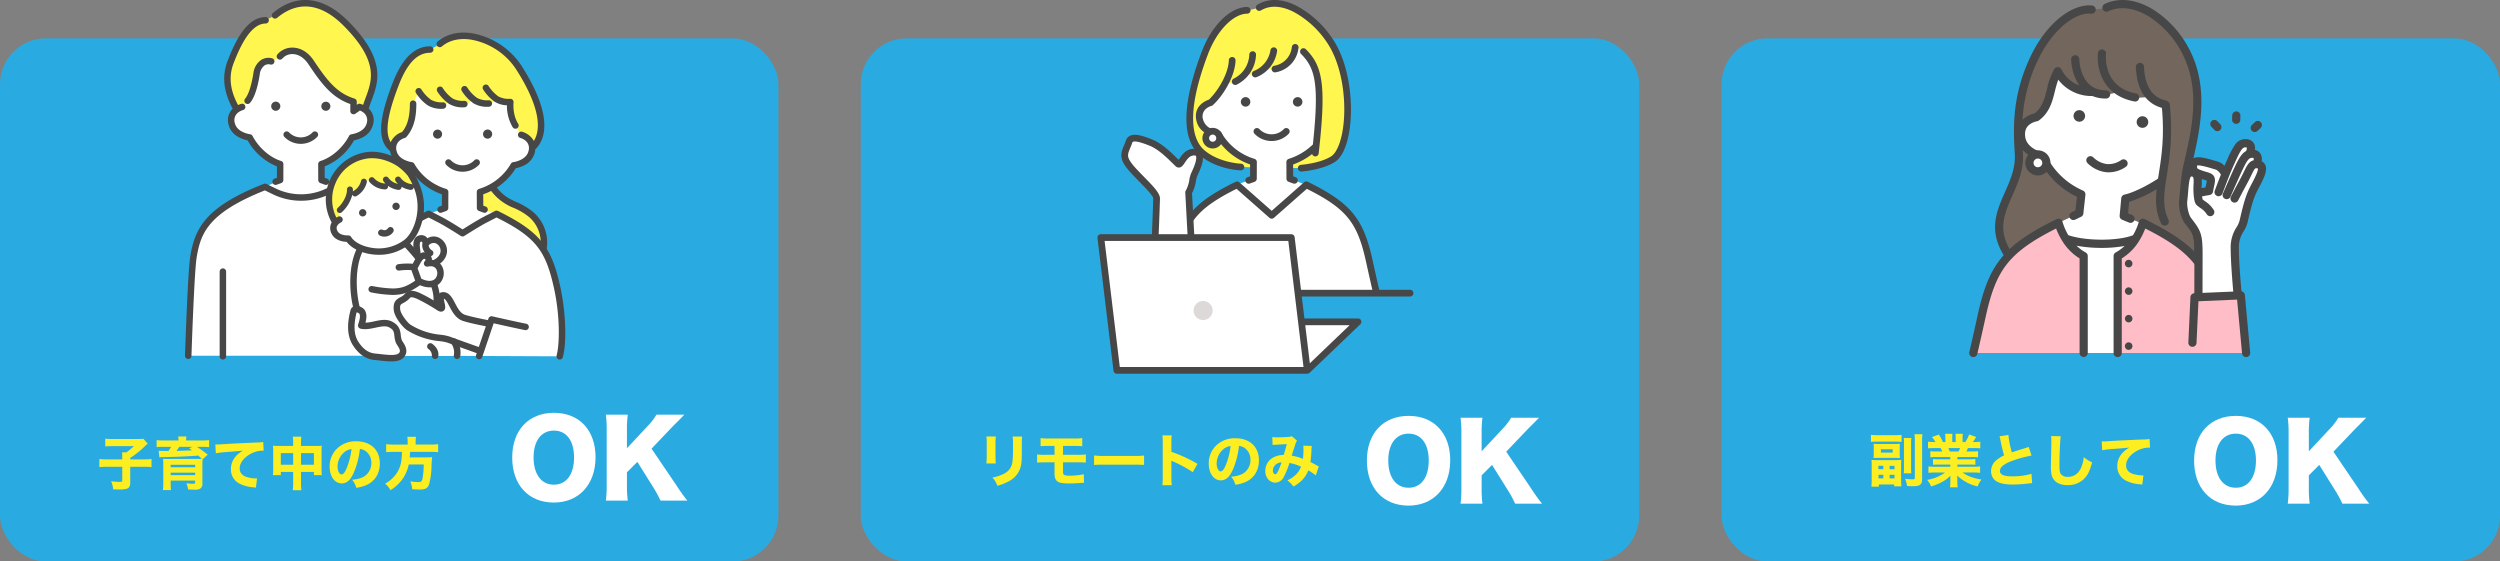 <svg id="レイヤー_1" data-name="レイヤー 1" xmlns="http://www.w3.org/2000/svg" width="1089.425" height="244.681" viewBox="0 0 1089.425 244.681"><rect x="0" y="0" width="1089.425" height="244.681" fill="#808080" stroke="none"/><defs><style>.cls-1{fill:#29abe2;}.cls-2{fill:#fcee21;}.cls-3{fill:#fff;}.cls-4{fill:#fff64f;}.cls-5{fill:#474747;}.cls-6{fill:#ded9d9;}.cls-7{fill:#73665d;}.cls-8{fill:#ffbdc7;}</style></defs><rect class="cls-1" y="16.72" width="339.213" height="227.961" rx="20"/><path class="cls-2" d="M468.894,618.254a14.91,14.91,0,0,0-.1-2.025h1.95a36.286,36.286,0,0,0,3.249-2.7h-9.247a28.589,28.589,0,0,0-3.249.151v-3.4a23.6,23.6,0,0,0,3.2.151h11.072a11.139,11.139,0,0,0,2.3-.125l1.9,2.124c-.575.525-.575.525-2.449,2.325a38.615,38.615,0,0,1-5.149,3.9v.651h5.7a30.769,30.769,0,0,0,3.575-.151v3.525a33.308,33.308,0,0,0-3.575-.151h-5.7v6.924c0,2.374-.95,2.974-4.749,2.974-.475,0-.6,0-2.675-.074a11.134,11.134,0,0,0-.9-3.525,21.313,21.313,0,0,0,3.649.275c1.025,0,1.2-.075,1.2-.6v-5.974h-6.4a34.269,34.269,0,0,0-3.574.151v-3.525a32.888,32.888,0,0,0,3.649.151h6.324Z" transform="translate(-415.621 -419.124)"/><path class="cls-2" d="M493.394,610.88a7.935,7.935,0,0,0-.125-1.549h3.6a7.574,7.574,0,0,0-.15,1.549v.176h7.048a18.824,18.824,0,0,0,2.974-.151v3.074a22.369,22.369,0,0,0-2.724-.125h-2.549a53.988,53.988,0,0,1,4.674,3.4l-2.225,2a21.8,21.8,0,0,0-.1,2.5V629.7a2.544,2.544,0,0,1-.9,2.324,4.309,4.309,0,0,1-2.575.475c-.675,0-1.2-.025-2.724-.075a11.843,11.843,0,0,0-.775-2.7,23.1,23.1,0,0,0,2.9.2c.75,0,.925-.125.925-.651v-.724H490v1.224c0,1.175.049,2.076.125,2.9h-3.5a28.055,28.055,0,0,0,.151-3.3v-7.724a22.285,22.285,0,0,0-.1-2.6c.575.05,1.325.074,2.8.074h11.747c1.9-.024,1.9-.024,2.324-.05a18.886,18.886,0,0,0-1.549-1.425c-4.05.326-8.673.55-14.147.651-.125,0-.475,0-.975.024-.325,0-.325,0-.849.026-.3,0-.65.025-.95.049l-.325-2.848c1.049.074,1.049.074,4.274.074a16.663,16.663,0,0,0,1.174-1.775h-3.548a22.251,22.251,0,0,0-2.775.125v-3.074a19.356,19.356,0,0,0,3.024.151h6.5Zm7.273,10.8H490v1.05h10.672ZM490,626.177h10.672V625.1H490Zm3.749-12.323c-.326.526-.775,1.15-1.225,1.75,2.2-.049,5.023-.15,6.723-.25-.45-.35-.625-.475-1.2-.9l1.475-.6Z" transform="translate(-415.621 -419.124)"/><path class="cls-2" d="M509.471,612.78c.575.025.875.025.975.025.474,0,.624,0,4.174-.225,1.724-.125,6.023-.325,12.9-.625a14.729,14.729,0,0,0,2.8-.225l.2,3.825a2.7,2.7,0,0,0-.6-.051,11.518,11.518,0,0,0-5.324,1.525c-2.824,1.624-4.524,3.924-4.524,6.223,0,1.85,1.15,3.2,3.249,3.8a16.363,16.363,0,0,0,3.7.574c.15,0,.324,0,.625-.024l-.525,4.048a5.816,5.816,0,0,0-.875-.15,16.036,16.036,0,0,1-6.049-1.524,6.822,6.822,0,0,1-3.949-6.4c0-3.348,1.8-6.1,5.274-8.1-2.475.275-2.6.275-8.173.7-1.375.125-2.724.3-3.674.475Z" transform="translate(-415.621 -419.124)"/><path class="cls-2" d="M543.369,612.18a16.511,16.511,0,0,0-.15-2.775h3.724a18.01,18.01,0,0,0-.15,2.65v1.4h6.6a20.3,20.3,0,0,0,2.45-.1,19.112,19.112,0,0,0-.1,2.3v7.923a17.467,17.467,0,0,0,.125,2.6h-3.449v-1.4h-5.624v4.748a20.845,20.845,0,0,0,.175,3.225h-3.774a22.852,22.852,0,0,0,.175-3.225v-4.748H538v1.4h-3.449a19.2,19.2,0,0,0,.125-2.6v-7.948a20.289,20.289,0,0,0-.1-2.275,21.834,21.834,0,0,0,2.4.1h6.4Zm-5.374,4.4v5.073h5.374v-5.073Zm14.422,5.073v-5.073h-5.624v5.073Z" transform="translate(-415.621 -419.124)"/><path class="cls-2" d="M569.769,625.127c-1.4,3.174-3.05,4.648-5.2,4.648-3.1,0-5.3-3.023-5.3-7.323a10.788,10.788,0,0,1,2.8-7.423,11.6,11.6,0,0,1,8.8-3.6c6.274,0,10.273,3.749,10.273,9.6,0,4.549-2.275,8.073-6.274,9.648a17.91,17.91,0,0,1-3.974,1.024,10.255,10.255,0,0,0-1.85-3.549,12.511,12.511,0,0,0,4.949-1.2,6.864,6.864,0,0,0,3.449-6.148,6.073,6.073,0,0,0-2.674-5.224,4.863,4.863,0,0,0-2.324-.8A35.29,35.29,0,0,1,569.769,625.127Zm-3.975-9.048a8.2,8.2,0,0,0-3.074,6.4c0,1.875.8,3.4,1.775,3.4.724,0,1.5-.975,2.3-3a32.116,32.116,0,0,0,2-8.048A5.618,5.618,0,0,0,565.794,616.079Z" transform="translate(-415.621 -419.124)"/><path class="cls-2" d="M593.269,611.505a9.537,9.537,0,0,0-.175-2.025h3.8a10.987,10.987,0,0,0-.15,2.025v1.349h6.5a23.34,23.34,0,0,0,3.3-.174v3.5a24.951,24.951,0,0,0-3.175-.15h-9.023c-.074,1.125-.125,1.675-.175,2.4h7.174a21.211,21.211,0,0,0,2.6-.1c-.025.176-.025.176-.05.5-.1.776-.175,1.8-.225,2.975a34.213,34.213,0,0,1-.95,7.972c-.6,2.05-1.6,2.675-4.2,2.675-.7,0-1.3-.025-3.275-.15a10.1,10.1,0,0,0-.849-3.424,22.631,22.631,0,0,0,3.673.325c1.175,0,1.475-.325,1.75-1.95a36.559,36.559,0,0,0,.45-5.724h-6.523a17.618,17.618,0,0,1-2.15,5.474,18.092,18.092,0,0,1-5.8,5.724,9.589,9.589,0,0,0-2.374-2.825,14.322,14.322,0,0,0,4.674-4.023,13.06,13.06,0,0,0,2.524-6.849,28.674,28.674,0,0,0,.175-3H587.17a31.389,31.389,0,0,0-3.274.15v-3.5a24.62,24.62,0,0,0,3.274.174h6.1Z" transform="translate(-415.621 -419.124)"/><path class="cls-3" d="M675.138,618.367c0,11.879-7.245,19.754-18.18,19.754-11.024,0-18.134-7.694-18.134-19.619,0-11.88,7.11-19.484,18.179-19.484S675.138,606.577,675.138,618.367Zm-9.36.09c0-7.29-3.33-11.7-8.775-11.7-5.489,0-8.864,4.454-8.864,11.7,0,7.335,3.375,11.88,8.864,11.88C662.448,630.337,665.778,625.837,665.778,618.457Z" transform="translate(-415.621 -419.124)"/><path class="cls-3" d="M710.372,630.606a73.692,73.692,0,0,0,4.77,6.661h-11.7a53.823,53.823,0,0,0-3.1-5.715l-6.975-11.16-4.545,4.545v5.669a50.848,50.848,0,0,0,.36,6.661h-9.539a50.838,50.838,0,0,0,.36-6.661V606.487a49.064,49.064,0,0,0-.36-6.659h9.539a49.936,49.936,0,0,0-.36,6.659v7.965l8.955-9.585a27.446,27.446,0,0,0,3.915-5.039h12.149c-.81.81-1.125,1.17-1.755,1.8l-3.15,3.149-9.4,9.855Z" transform="translate(-415.621 -419.124)"/><rect class="cls-1" x="375.106" y="16.72" width="339.213" height="227.961" rx="20"/><path class="cls-2" d="M849.581,609.325a27.237,27.237,0,0,0-.15,3.4v4.9c0,1.55.049,2.774.125,3.449h-4.1a30.55,30.55,0,0,0,.149-3.5v-4.848a26.471,26.471,0,0,0-.125-3.4Zm11.447.026a25.489,25.489,0,0,0-.125,3.324v2.649c0,4.149-.1,5.673-.5,7.2a9.935,9.935,0,0,1-5.149,6.3,20.522,20.522,0,0,1-5.024,1.975,9.372,9.372,0,0,0-2.149-3.574,16.848,16.848,0,0,0,4.874-1.6,6.469,6.469,0,0,0,3.824-5,39.789,39.789,0,0,0,.275-5.524v-2.374a22.382,22.382,0,0,0-.15-3.374Z" transform="translate(-415.621 -419.124)"/><path class="cls-2" d="M870.981,620.6a31.61,31.61,0,0,0-3.424.125v-3.575a20.889,20.889,0,0,0,3.474.175h4.124v-3.874h-2.624a29.867,29.867,0,0,0-3.449.125v-3.549a19.438,19.438,0,0,0,3.5.175h10.947a23.04,23.04,0,0,0,3.7-.175v3.549a32.6,32.6,0,0,0-3.624-.125h-4.75v3.874h6.3a25.87,25.87,0,0,0,3.649-.175v3.575a32.944,32.944,0,0,0-3.6-.125h-6.349v3.548c0,1.276.05,1.576.375,1.85a4.054,4.054,0,0,0,2.3.4,26.58,26.58,0,0,0,6.373-.625l.1,3.75h-.375a9.893,9.893,0,0,0-1.024.049c-1.9.151-3.674.225-5.124.225-5.124,0-6.324-.874-6.324-4.573V620.6Z" transform="translate(-415.621 -419.124)"/><path class="cls-2" d="M892.382,617.6a31.412,31.412,0,0,0,4.574.2H909.6a32.813,32.813,0,0,0,4.574-.175v4.1c-1-.076-2.649-.125-4.6-.125H896.956c-2.174,0-3.6.049-4.574.149Z" transform="translate(-415.621 -419.124)"/><path class="cls-2" d="M922.156,630.545a25.811,25.811,0,0,0,.15-3.524v-14.8a21.826,21.826,0,0,0-.15-3.35h4.074a22.024,22.024,0,0,0-.15,3.35v3.8a60.38,60.38,0,0,1,11.373,5.249l-2.05,3.6a54.962,54.962,0,0,0-8.373-4.549,8.585,8.585,0,0,1-.95-.449v7.2a30.9,30.9,0,0,0,.15,3.474Z" transform="translate(-415.621 -419.124)"/><path class="cls-2" d="M952.855,623.8c-1.4,3.174-3.049,4.648-5.2,4.648-3.1,0-5.3-3.023-5.3-7.323a10.782,10.782,0,0,1,2.8-7.423,11.594,11.594,0,0,1,8.8-3.6c6.273,0,10.273,3.749,10.273,9.6,0,4.549-2.275,8.073-6.274,9.648a17.906,17.906,0,0,1-3.975,1.024,10.253,10.253,0,0,0-1.849-3.549,12.533,12.533,0,0,0,4.949-1.2,6.866,6.866,0,0,0,3.449-6.148,6.075,6.075,0,0,0-2.674-5.224,4.863,4.863,0,0,0-2.325-.8A35.3,35.3,0,0,1,952.855,623.8Zm-3.974-9.048a8.193,8.193,0,0,0-3.074,6.4c0,1.875.8,3.4,1.774,3.4.725,0,1.5-.975,2.3-3a32.159,32.159,0,0,0,2-8.048A5.612,5.612,0,0,0,948.881,614.749Z" transform="translate(-415.621 -419.124)"/><path class="cls-2" d="M970.057,609.575a14.427,14.427,0,0,0,2.549.125c1.575,0,3.849-.1,4.9-.224a2.253,2.253,0,0,0,1-.3l2.324,1.973a4.522,4.522,0,0,0-.574,1.1c-.2.574-1.325,4-1.75,5.448a21.357,21.357,0,0,1,4.9,1.375,30.255,30.255,0,0,0,.226-4.374,7.625,7.625,0,0,0-.1-1.375l3.725.151a8.691,8.691,0,0,0-.15,1.749,40.253,40.253,0,0,1-.45,5.223c.575.3,1.9.976,2.624,1.4a7.176,7.176,0,0,0,1.025.5L989,626.3a20.954,20.954,0,0,0-3.273-2.2,11.885,11.885,0,0,1-2.8,4.324,15.441,15.441,0,0,1-3.674,2.724,13.127,13.127,0,0,0-2.65-2.724,12.163,12.163,0,0,0,3.749-2.5,9.06,9.06,0,0,0,2.2-3.449,19.652,19.652,0,0,0-5.049-1.6,32.293,32.293,0,0,1-2.5,6.174,4.249,4.249,0,0,1-3.624,2.4,4.305,4.305,0,0,1-3-1.324,5.325,5.325,0,0,1-1.374-3.8,6.577,6.577,0,0,1,3.174-5.673,9.455,9.455,0,0,1,4.824-1.275c.5-1.524.974-3.174,1.374-4.748-.65.074-2.174.149-4.5.274-.4.026-.976.05-1.7.125ZM971.132,622a3.221,3.221,0,0,0-.825,2.149c0,.925.45,1.625,1.049,1.625.4,0,.776-.424,1.275-1.5a33.128,33.128,0,0,0,1.45-3.673A4.052,4.052,0,0,0,971.132,622Z" transform="translate(-415.621 -419.124)"/><path class="cls-3" d="M1047.584,619.7c0,11.879-7.245,19.754-18.18,19.754-11.024,0-18.133-7.694-18.133-19.619,0-11.88,7.109-19.484,18.178-19.484S1047.584,607.907,1047.584,619.7Zm-9.36.09c0-7.29-3.329-11.7-8.775-11.7-5.489,0-8.864,4.454-8.864,11.7,0,7.335,3.375,11.88,8.864,11.88C1034.9,631.667,1038.224,627.167,1038.224,619.787Z" transform="translate(-415.621 -419.124)"/><path class="cls-3" d="M1082.818,631.937a74.2,74.2,0,0,0,4.77,6.66h-11.7a53.849,53.849,0,0,0-3.1-5.715l-6.975-11.16-4.544,4.545v5.67a50.842,50.842,0,0,0,.359,6.66h-9.539a51.016,51.016,0,0,0,.359-6.66v-24.12a49.24,49.24,0,0,0-.359-6.659h9.539a49.947,49.947,0,0,0-.359,6.659v7.965l8.954-9.585a27.412,27.412,0,0,0,3.915-5.039h12.149c-.809.81-1.125,1.17-1.755,1.8l-3.15,3.149-9.4,9.855Z" transform="translate(-415.621 -419.124)"/><rect class="cls-1" x="750.213" y="16.72" width="339.213" height="227.961" rx="20"/><path class="cls-2" d="M1230.92,608.626a27.179,27.179,0,0,0,2.974.149h7.422a26.075,26.075,0,0,0,2.95-.149v3.049a25.282,25.282,0,0,0-2.6-.1h-8.147a24.982,24.982,0,0,0-2.6.1Zm10.572,11c1.15,0,1.949-.025,2.674-.075-.074.724-.1,1.649-.1,2.824v5.7c0,1.2.05,2.1.125,2.975h-3.149v-.824h-6.648v.974h-3.275c.075-.85.125-1.825.125-2.974v-6.074a23.481,23.481,0,0,0-.1-2.6c.775.05,1.548.075,2.6.075Zm-9.347-5.324a11.726,11.726,0,0,0-.1-1.775c.8.05,1.2.076,2.35.076h6.9c1.075,0,1.6-.026,2.274-.076a11.761,11.761,0,0,0-.1,1.775v2.675a11.179,11.179,0,0,0,.1,1.749c-.7-.05-1.25-.075-2.25-.075h-6.947c-.95,0-1.551.025-2.325.075a12.094,12.094,0,0,0,.1-1.725Zm2.023,9.3h2.15v-1.5h-2.15Zm.051,4h2.1v-1.575h-2.1Zm1.05-11.247h5.124V614.9h-5.124Zm3.8,7.248h2.124v-1.475h-2.124Zm0,4h2.124v-1.575h-2.124Zm9.473-17.6a15.858,15.858,0,0,0-.125,2.5v10.322a18.9,18.9,0,0,0,.1,2.549h-3.3a21.866,21.866,0,0,0,.1-2.574V612.574a22.418,22.418,0,0,0-.1-2.574Zm4.823-1.675a16.745,16.745,0,0,0-.149,2.975v16.421c0,1.45-.2,2.1-.874,2.624-.576.475-1.5.65-3.175.65-.6,0-1.4-.025-2.524-.1a12.221,12.221,0,0,0-.85-3.125c1.174.125,2.475.225,3.273.225s.975-.15.975-.75V611.375a23.054,23.054,0,0,0-.149-3.05Z" transform="translate(-415.621 -419.124)"/><path class="cls-2" d="M1259.269,618.3a23.593,23.593,0,0,0-2.474.1v-2.649a21.564,21.564,0,0,0,2.474.1h2.749a12.8,12.8,0,0,0-.75-1.475h-2.474c-1.2,0-2.225.05-3,.125v-2.9a21.689,21.689,0,0,0,2.849.15h.375a10.325,10.325,0,0,0-1.525-2.175l3-1.074a16.581,16.581,0,0,1,1.775,3.249h1.1v-1.7a13.007,13.007,0,0,0-.125-1.9h3.2a16.287,16.287,0,0,0-.074,1.75v1.85h1.475V609.9a11.307,11.307,0,0,0-.1-1.75h3.224a12.4,12.4,0,0,0-.125,1.9v1.7h1.175a13.834,13.834,0,0,0,1.7-3.3l3.024,1.075a20.359,20.359,0,0,1-1.4,2.225h.349a21.344,21.344,0,0,0,2.875-.15v2.9c-.775-.075-1.825-.125-3.049-.125h-2.3c-.449.95-.475,1-.725,1.475h2.6a22.082,22.082,0,0,0,2.5-.1V618.4a24.151,24.151,0,0,0-2.5-.1h-6.5v.974h5.323a17.458,17.458,0,0,0,2.5-.125v2.525a23.471,23.471,0,0,0-2.5-.1h-5.323v.95h6.8a23.318,23.318,0,0,0,3.1-.15v2.8a28.455,28.455,0,0,0-3.074-.151h-4.523c1.924,1.5,4.523,2.475,8.173,3.075a11.759,11.759,0,0,0-1.65,3,18.977,18.977,0,0,1-8.9-4.724c.05.85.05.975.05,1.6V629a16.759,16.759,0,0,0,.151,2.5h-3.35a18.373,18.373,0,0,0,.151-2.5v-1c0-.6,0-.675.048-1.575a14.683,14.683,0,0,1-3.548,2.649,22.97,22.97,0,0,1-4.873,2.025,10.867,10.867,0,0,0-1.75-2.874,17.743,17.743,0,0,0,7.847-3.2h-4.148a28.809,28.809,0,0,0-3.125.151v-2.8a24.428,24.428,0,0,0,3.1.15h6.424v-.95h-5.023a23.479,23.479,0,0,0-2.5.1v-2.525a16.656,16.656,0,0,0,2.5.125h5.023V618.3Zm9.847-2.449a14.111,14.111,0,0,0,.65-1.475h-5.1c.25.575.374.85.6,1.475Z" transform="translate(-415.621 -419.124)"/><path class="cls-2" d="M1290.816,608.65a42.006,42.006,0,0,0,1.526,7.623c1.375-.5,2.424-.824,6.323-2.048a5.79,5.79,0,0,0,1-.375l1.249,3.8a51.244,51.244,0,0,0-8.6,2.35c-3.423,1.274-5.173,2.724-5.173,4.323,0,1.651,1.65,2.375,5.349,2.375a29.1,29.1,0,0,0,8.373-1.1l.3,4.073c-.549.025-.674.051-2.1.2a60.5,60.5,0,0,1-6.273.4c-4.323,0-7.1-.826-8.422-2.5a5.42,5.42,0,0,1-1.1-3.325,6.113,6.113,0,0,1,2.223-4.7,14.719,14.719,0,0,1,3.449-2.175c-.6-2.05-1-3.674-1.6-6.7a9.79,9.79,0,0,0-.4-1.625Z" transform="translate(-415.621 -419.124)"/><path class="cls-2" d="M1313.617,609.226c-.25,1.474-.549,8.147-.549,12.471,0,2.425.125,3.275.6,3.974a3.6,3.6,0,0,0,3.124,1.25c2.649,0,4.7-1.5,5.823-4.249a16.066,16.066,0,0,0,1.05-4.349,13.69,13.69,0,0,0,3.649,2.275c-1,3.574-1.775,5.273-3.074,6.723a9.8,9.8,0,0,1-7.648,3.2,8.734,8.734,0,0,1-4.624-1.125,5.736,5.736,0,0,1-2.249-3.025,14.427,14.427,0,0,1-.375-3.574c0-1.125.025-2.749.1-6.049.076-3.448.1-4.974.1-5.723a14.229,14.229,0,0,0-.1-1.875Z" transform="translate(-415.621 -419.124)"/><path class="cls-2" d="M1331.494,611.45c.575.025.875.025.975.025.474,0,.625,0,4.174-.225,1.724-.125,6.023-.325,12.9-.625a14.761,14.761,0,0,0,2.8-.225l.2,3.825a2.7,2.7,0,0,0-.6-.051,11.515,11.515,0,0,0-5.324,1.525c-2.824,1.624-4.523,3.924-4.523,6.223,0,1.849,1.149,3.2,3.249,3.8a16.347,16.347,0,0,0,3.7.574c.149,0,.325,0,.625-.025l-.524,4.049a5.886,5.886,0,0,0-.875-.15,16.036,16.036,0,0,1-6.049-1.524,6.82,6.82,0,0,1-3.949-6.4c0-3.349,1.8-6.1,5.273-8.1-2.475.275-2.6.275-8.173.7-1.374.125-2.723.3-3.674.475Z" transform="translate(-415.621 -419.124)"/><path class="cls-3" d="M1408.059,619.7c0,11.879-7.245,19.754-18.18,19.754-11.025,0-18.134-7.694-18.134-19.619,0-11.88,7.109-19.484,18.179-19.484S1408.059,607.907,1408.059,619.7Zm-9.36.09c0-7.29-3.33-11.7-8.775-11.7-5.489,0-8.864,4.454-8.864,11.7,0,7.335,3.375,11.88,8.864,11.88C1395.369,631.667,1398.7,627.167,1398.7,619.787Z" transform="translate(-415.621 -419.124)"/><path class="cls-3" d="M1443.293,631.937a74.039,74.039,0,0,0,4.769,6.66h-11.7a53.823,53.823,0,0,0-3.1-5.715l-6.976-11.16-4.544,4.545v5.67a50.65,50.65,0,0,0,.361,6.66h-9.54a50.832,50.832,0,0,0,.36-6.66v-24.12a49.064,49.064,0,0,0-.36-6.659h9.54a49.757,49.757,0,0,0-.361,6.659v7.965l8.954-9.585a27.325,27.325,0,0,0,3.915-5.039h12.15c-.81.81-1.125,1.17-1.755,1.8l-3.149,3.149-9.4,9.855Z" transform="translate(-415.621 -419.124)"/><path class="cls-4" d="M982.675,492.4s11.982.055,15.865-5.95c7.078-10.947,7.851-41.363-11.24-58.865-10.007-9.173-17.1-8.508-22.95-5.194a30.281,30.281,0,0,1-5.208,1.223s-8.859,0-14.93,11.3c-4.089,7.605-11.19,24.318-10.132,40.184,1.084,16.266,22.265,16.817,22.265,16.817Z" transform="translate(-415.621 -419.124)"/><path class="cls-3" d="M946.611,460.492c-1.041,1.285-2.036,1.91-2.859,3.034,0,0-6.12,1.375-5.494,6.859.788,6.905,8.333,7.3,8.333,7.3a23.949,23.949,0,0,0,6.043,7.127,28.447,28.447,0,0,0,9.182,4.926l.032.01c-.01,1.965-.027,5.714-.027,7.239l-7.432,2.678,15.4,13.3L984.9,499.774l-7.216-2.792.237-7.138a64.781,64.781,0,0,0,6.975-3.587,28.984,28.984,0,0,0,4.214-3.176s1.263-14.829,1.263-21.615c0-3.1.122-13.478-6.368-19.47a21.287,21.287,0,0,0-3.728-2.509s-.406,4.555-3.517,7.308a13.625,13.625,0,0,1-5.778,2.641l-4.322-.237a17.256,17.256,0,0,1-2.307,1.355c-1,.491-2.122,1.12-2.122,1.12l-4.188.137s-1.723,1.342-2.4,1.867a13.444,13.444,0,0,1-2.3,1.372l-4.037.736A23.074,23.074,0,0,1,946.611,460.492Z" transform="translate(-415.621 -419.124)"/><path class="cls-5" d="M969.746,480.575a10.321,10.321,0,0,1-7.441-3.161,1.465,1.465,0,0,1,2.1-2.045,7.411,7.411,0,0,0,10.689,0,1.465,1.465,0,1,1,2.1,2.045A10.322,10.322,0,0,1,969.746,480.575Z" transform="translate(-415.621 -419.124)"/><path class="cls-5" d="M958.42,465.586a2.1,2.1,0,0,1-.416-.041h0a2.069,2.069,0,1,1,.416.041Z" transform="translate(-415.621 -419.124)"/><path class="cls-5" d="M981.109,465.586a2.12,2.12,0,0,1-.417-.041h0a2.07,2.07,0,1,1,.417.041Z" transform="translate(-415.621 -419.124)"/><path class="cls-3" d="M1015.344,546.25s-1.42-6.087-2.933-13c-3.825-17.481-8.412-24.2-27.543-33.587l-15.078,13.3-15.078-13.3c-19.132,9.384-23.719,16.106-27.544,33.587-1.513,6.916-2.933,13-2.933,13Z" transform="translate(-415.621 -419.124)"/><path class="cls-5" d="M1015.342,547.714a1.465,1.465,0,0,1-1.425-1.132c-.008-.036-.851-3.654-1.915-8.407-.324-1.45-.671-3.011-1.022-4.615-1.721-7.87-3.7-14.151-7.746-19.23-3.633-4.557-8.921-8.333-18.135-12.922l-14.341,12.648a1.464,1.464,0,0,1-1.937,0L954.48,501.408c-9.214,4.589-14.5,8.365-18.135,12.922-4.048,5.079-6.025,11.36-7.746,19.23-.923,4.219-1.812,8.132-2.4,10.671l-.149.649,0,.019-.034.148h-.005a1.465,1.465,0,0,1-1.75,1.1,1.485,1.485,0,0,1-1.095-1.757h0l.031-.133,0-.016.035-.152,0-.016.115-.5c.581-2.533,1.467-6.436,2.387-10.642,1.81-8.27,3.916-14.908,8.318-20.43,4.037-5.065,9.835-9.167,20.011-14.159a1.465,1.465,0,0,1,1.614.216l14.109,12.444,14.11-12.444a1.464,1.464,0,0,1,1.613-.216c10.177,4.992,15.975,9.094,20.012,14.159,4.4,5.522,6.508,12.16,8.318,20.43.35,1.6.7,3.155,1.018,4.6,1.061,4.74,1.9,8.346,1.91,8.382a1.464,1.464,0,0,1-1.428,1.8Z" transform="translate(-415.621 -419.124)"/><path class="cls-3" d="M918.763,528.163c-.074-2.281,1.163-18.282.75-23.2-.115-1.365-6.57-7.635-11.142-12.8-3.2-4.09-3.137-6-.609-11.636,1.325-2.953,6.865-1.1,10.615.978,4.71,2.616,8.311,7.252,10.285,8.734,1.812-.135,3.528-2.832,5-3.9.8-.577,6.025-2.463,4.446,2.319-2.051,6.212-2.906,11.164-4.138,14.292-.516,1.312.912,21.339,1.026,24.812C929.712,527.392,924.327,527.981,918.763,528.163Z" transform="translate(-415.621 -419.124)"/><path class="cls-5" d="M996.007,435.566a43.564,43.564,0,0,0-15.374-13.9c-6.353-3.195-12.243-3.376-17.033-.524a1.465,1.465,0,0,0,1.5,2.517c4.911-2.925,10.442-1.275,14.217.624A40.6,40.6,0,0,1,993.61,437.25c7.528,10.714,9.142,28.669,6.839,40.123-1.009,5.019-2.756,8.632-4.792,9.912-4.823,3.035-13,3.652-13.086,3.658a1.464,1.464,0,0,0,.1,2.925c.035,0,.07,0,.105,0,.365-.025,8.99-.671,14.439-4.1,3.527-2.219,5.266-7.65,6.1-11.815C1005.744,465.9,1004,446.949,996.007,435.566Z" transform="translate(-415.621 -419.124)"/><path class="cls-5" d="M956.39,490.452c-.092,0-9.259-.354-15.7-5.662-5.1-4.2-9-14.944,1.4-42.238,3.859-10.123,11.03-17.469,17.053-17.469a1.465,1.465,0,0,0,0-2.929c-7.308,0-15.446,7.959-19.79,19.354-3.663,9.61-5.857,18.012-6.52,24.973-.917,9.619,1.1,16.54,5.993,20.57,7.233,5.958,17.062,6.316,17.476,6.328h.045a1.464,1.464,0,0,0,.044-2.928Z" transform="translate(-415.621 -419.124)"/><path class="cls-5" d="M962.306,488.352l-.052-.016a25.07,25.07,0,0,1-14.377-11.357,1.467,1.467,0,0,0-1.11-.753,12.086,12.086,0,0,1-3.15-.946,6.1,6.1,0,0,1-3.731-4.027,4.366,4.366,0,0,1,1.247-4.694,6.564,6.564,0,0,1,2.391-1.287,1.339,1.339,0,0,0,.159-.05l.031-.012a1.65,1.65,0,0,0,.223-.11l.007-.006a1.314,1.314,0,0,0,.218-.165h0c4.716-4.336,9.7-12.815,9.879-19.5a1.465,1.465,0,0,0-2.928-.078c-.152,5.723-4.591,13.3-8.7,17.2-1.563.53-6.952,2.859-5.371,9.388,1.234,5.1,6.605,6.654,8.62,7.063a28.134,28.134,0,0,0,14.719,11.79c-.008,1.634-.017,3.717-.02,5.156l-1.081.389a1.465,1.465,0,1,0,.994,2.756l2.046-.738a1.463,1.463,0,0,0,.968-1.377c0-1.5.017-5.174.027-7.231A1.466,1.466,0,0,0,962.306,488.352Z" transform="translate(-415.621 -419.124)"/><path class="cls-5" d="M980.224,496.341l-1.08-.389c0-1.439-.013-3.523-.021-5.156a29.888,29.888,0,0,0,8.282-4.549,1.465,1.465,0,0,0,1.236,1.027,1.539,1.539,0,0,0,.166.009,1.464,1.464,0,0,0,1.453-1.3c1.73-15.3,2.1-24.6,1.235-31.077-.956-7.176-3.427-10.921-6.843-14.337a1.464,1.464,0,0,0-2.071,2.071c6.219,6.219,7.947,13.025,5.16,39.431a26.6,26.6,0,0,1-10.48,6.261l-.066.02a1.466,1.466,0,0,0-1.006,1.4c.01,2.057.027,5.731.027,7.231a1.465,1.465,0,0,0,.968,1.377l2.047.738a1.465,1.465,0,0,0,.993-2.756Z" transform="translate(-415.621 -419.124)"/><path class="cls-5" d="M978.3,446.962a12.141,12.141,0,0,0,3.184-7.093,1.465,1.465,0,0,0-2.916-.276,9.147,9.147,0,0,1-7.6,8.162,1.465,1.465,0,0,0,.24,2.909,1.443,1.443,0,0,0,.244-.02A12.147,12.147,0,0,0,978.3,446.962Z" transform="translate(-415.621 -419.124)"/><path class="cls-5" d="M970.9,439.772a1.462,1.462,0,0,0-1.653,1.247,11.643,11.643,0,0,1-7.153,9,1.464,1.464,0,1,0,1.052,2.733,14.453,14.453,0,0,0,9-11.327A1.464,1.464,0,0,0,970.9,439.772Z" transform="translate(-415.621 -419.124)"/><path class="cls-5" d="M960.036,442.89a12.208,12.208,0,0,1-6.792,10.494,1.465,1.465,0,0,0,1.263,2.643,15.2,15.2,0,0,0,8.457-13.066,1.464,1.464,0,1,0-2.928-.071Z" transform="translate(-415.621 -419.124)"/><polygon class="cls-3" points="499.833 127.126 500.858 109.158 521.66 108.923 523.464 127.126 499.833 127.126"/><path class="cls-5" d="M940.544,546.117c-.011-.116-1.066-11.732-1.808-18.236a1.463,1.463,0,0,0-1.455-1.3h-.959L935.067,503.3a16.5,16.5,0,0,0,1.676-5.151,10.243,10.243,0,0,1,.738-2.652c2.487-5.157,2.991-8.412,1.587-10.241-.612-.8-1.863-1.651-4.35-1.181-2.68.507-4.2,2.777-5.207,4.28-.084.126-.179.267-.274.4l-.614-.6c-2.635-2.589-6.617-6.5-10.816-8.206-4.277-1.736-7.566-2.686-9.72-1.682a3.424,3.424,0,0,0-1.842,2.113c-.225.693-.51,1.365-.786,2.015-.9,2.116-1.917,4.514-.444,7.441,1.247,2.478,3.585,4.868,7.125,8.487l.81.828c1.549,1.581,5.179,5.285,5.217,6.441-.172,6.518-.7,18.533-.813,21.206l-.9.015a1.463,1.463,0,0,0-1.437,1.381l-1.025,17.967a1.464,1.464,0,1,0,2.924.167l.948-16.609c3.373-.055,12.271-.191,18.107-.21.723,6.605,1.646,16.759,1.656,16.868a1.464,1.464,0,0,0,1.456,1.332c.045,0,.09,0,.134-.006A1.465,1.465,0,0,0,940.544,546.117Zm-25.5-49.011-.807-.826c-3.348-3.423-5.56-5.684-6.6-7.756-.824-1.638-.387-2.834.524-4.979.3-.709.612-1.442.876-2.259a.506.506,0,0,1,.293-.359c.955-.446,3.438.14,7.382,1.741,3.661,1.485,7.394,5.154,9.864,7.581.523.515.976.96,1.381,1.34a1.945,1.945,0,0,0,1.561.54c1.081-.123,1.707-1.059,2.433-2.142.821-1.226,1.843-2.752,3.317-3.031.855-.162,1.361-.074,1.482.085.04.051.928,1.319-1.9,7.187a12.8,12.8,0,0,0-.979,3.386,13.394,13.394,0,0,1-1.556,4.63,1.464,1.464,0,0,0-.188.8l1.27,23.555c-4.39.032-9.625.1-13.1.158.132-2.991.638-14.674.807-21.082C921.152,503.512,918.622,500.759,915.041,497.106Z" transform="translate(-415.621 -419.124)"/><path class="cls-5" d="M1030.043,548.333H909.465a1.465,1.465,0,1,1,0-2.929h120.578a1.465,1.465,0,1,1,0,2.929Z" transform="translate(-415.621 -419.124)"/><path class="cls-3" d="M943.552,482.3a3.174,3.174,0,0,1-.59-.167h0a3.032,3.032,0,1,1,.59.167Z" transform="translate(-415.621 -419.124)"/><path class="cls-5" d="M944.094,483.814a4.524,4.524,0,0,1-.8-.072h0a4.527,4.527,0,0,1-.865-.244,4.483,4.483,0,1,1,1.665.316Zm-.026-6.045a1.564,1.564,0,0,0-1.548,1.36,1.55,1.55,0,0,0,.974,1.641,1.691,1.691,0,0,0,.316.089h0a1.527,1.527,0,0,0,1.471-.538,1.567,1.567,0,0,0-1.213-2.552Z" transform="translate(-415.621 -419.124)"/><polygon class="cls-3" points="567.136 140.239 562.709 103.535 479.703 103.535 486.682 161.395 569.688 161.395 591.788 140.239 567.136 140.239"/><path class="cls-5" d="M1008.768,558.817a1.465,1.465,0,0,0-1.359-.92H984.055l-4.272-35.414a1.463,1.463,0,0,0-1.452-1.289H895.325a1.466,1.466,0,0,0-1.455,1.64l6.979,57.861c0,.034.009.066.017.1s.019.09.031.137.03.09.047.134.027.063.041.093a.486.486,0,0,0,.034.063c.013.024.027.049.042.073a.439.439,0,0,0,.042.061.844.844,0,0,0,.061.083,1.34,1.34,0,0,0,.288.269.607.607,0,0,0,.085.058,1.426,1.426,0,0,0,.334.152c.022.007.047.014.071.019l.056.015a.526.526,0,0,0,.071.012,1.5,1.5,0,0,0,.234.02h83.006a1.314,1.314,0,0,0,.14-.008,1.216,1.216,0,0,0,.131-.019h.01c.044-.01.09-.02.132-.034a.832.832,0,0,0,.088-.03.326.326,0,0,0,.078-.031.5.5,0,0,0,.107-.052,1.07,1.07,0,0,0,.1-.058.017.017,0,0,0,.012-.008,1.038,1.038,0,0,0,.1-.075l0,0a.926.926,0,0,0,.1-.088l0,0,22.1-21.155A1.466,1.466,0,0,0,1008.768,558.817ZM903.6,579.055l-.195-1.619-6.432-53.313h80.057l4.074,33.774.352,2.929,2.2,18.229Zm82.808-1.619-2-16.61h19.353Z" transform="translate(-415.621 -419.124)"/><circle class="cls-6" cx="939.908" cy="554.431" r="4.161" transform="translate(-229.467 924.405) rotate(-76.848)"/><path class="cls-4" d="M574.613,466.887a55.47,55.47,0,0,0,4.036-12.489c1.813-9.972-5.836-17.6-11.242-23.977-8.742-10.32-20.481-13.857-31.083-5.122a40.6,40.6,0,0,1-4.7,2.414s-6.293-.245-10.188,7.374c-4.442,8.688-8.609,15.284-6.35,23.408a44.448,44.448,0,0,0,3.86,8.9Z" transform="translate(-415.621 -419.124)"/><path class="cls-3" d="M521.112,465.418s-5.3,1.322-4.7,6.595c.758,6.639,8.012,7.015,8.012,7.015a23.031,23.031,0,0,0,5.811,6.852c2.817,2.271,4.676,3.841,7.533,4.737l.031.009c-.01,1.889-.027,5.494-.027,6.96l-6.661,2.962,6.269,3.041a23.881,23.881,0,0,0,18.632,0l6.513-2.971-6.774-3.016.108-6.879a47.36,47.36,0,0,0,7.111-4.686,29.1,29.1,0,0,0,5.991-7.009s7.033-.44,8.043-6.528c.872-5.256-4.755-6.77-4.755-6.77l-2.568,1.378v-3.671s-6.462-1-12.342-8.968c-4.926-6.675-7.8-12.747-13.1-13.442a7.547,7.547,0,0,0-7.056,3.02l-3.133,2.163a3.573,3.573,0,0,0-3.477,0c-2.638,1.668-3.347,5.617-3.889,8.972a26.21,26.21,0,0,1-3.178,8.258A11.8,11.8,0,0,1,521.112,465.418Z" transform="translate(-415.621 -419.124)"/><path class="cls-5" d="M535.8,467.4a2.023,2.023,0,0,1-.4-.039h0a1.993,1.993,0,1,1,.4.039Z" transform="translate(-415.621 -419.124)"/><path class="cls-5" d="M557.618,467.4a2.026,2.026,0,0,1-.4-.039h0a1.976,1.976,0,1,1,2.132-.982A1.954,1.954,0,0,1,557.618,467.4Z" transform="translate(-415.621 -419.124)"/><path class="cls-3" d="M595.359,574.153s-.72-36.416-1.825-43.133c-1.9-11.558-6.091-20.615-31.181-30.472,0,0-1.4.74-3.6,1.846a26.632,26.632,0,0,1-23.593.132c-2.328-1.133-4.041-1.978-4.041-1.978-25.09,9.857-29.281,18.914-31.181,30.472-1.1,6.717-2.286,43.133-2.286,43.133" transform="translate(-415.621 -419.124)"/><path class="cls-5" d="M526.042,451.043c-1.167,7.342-2.759,10.09-3.6,11.074a1.408,1.408,0,1,0,2.137,1.834c1.846-2.15,3.275-6.344,4.248-12.466a5.49,5.49,0,0,1,2.082-3.846,3.123,3.123,0,0,1,2.553-.4,1.408,1.408,0,1,0,.7-2.728,5.95,5.95,0,0,0-4.8.777A8.223,8.223,0,0,0,526.042,451.043Z" transform="translate(-415.621 -419.124)"/><path class="cls-5" d="M538.124,489.28l-.025-.007c-4.87-1.525-9.747-5.8-12.424-10.9a1.414,1.414,0,0,0-1.074-.743c-.057-.007-5.645-.754-6.62-4.782a4.2,4.2,0,0,1,1.2-4.514,6.313,6.313,0,0,1,2.3-1.237,1.408,1.408,0,0,0-.671-2.735,8.658,8.658,0,0,0-1.451.552c-2.375-4.478-4.759-10.912-1.969-18.153,2.871-7.451,7.448-17.361,14.016-17.386a1.409,1.409,0,0,0,0-2.817h-.006c-8.2.032-13.2,10.273-16.633,19.19a21.635,21.635,0,0,0-.864,12.765,31.7,31.7,0,0,0,3.118,8,6.847,6.847,0,0,0-1.77,7c1.183,4.887,6.324,6.389,8.273,6.788A25.634,25.634,0,0,0,536.3,491.63c-.007,1.457-.017,3.535-.02,4.966l-1.039.374a1.408,1.408,0,1,0,.955,2.65l1.968-.709a1.41,1.41,0,0,0,.931-1.325c0-1.516.018-5.368.026-6.953A1.408,1.408,0,0,0,538.124,489.28Z" transform="translate(-415.621 -419.124)"/><path class="cls-5" d="M576.321,466.452c.325-1.211.8-2.476,1.294-3.805,1.443-3.862,3.079-8.239,2.194-13.868-1-6.366-5.116-13.087-12.577-20.548-10.793-10.793-22.385-12.036-32.64-3.5a1.408,1.408,0,1,0,1.8,2.165c9.111-7.585,19.086-6.435,28.847,3.325,15.641,15.641,12.5,24.034,9.736,31.439-.406,1.086-.795,2.131-1.117,3.172a8.935,8.935,0,0,0-1.213-.455l-.025-.006-.036-.01-.033-.006c-.027-.006-.055-.012-.083-.016l-.061-.008-.072-.007-.07,0H572.2l-.071,0-.067.008-.066.01c-.024,0-.048.01-.073.016l-.055.014-.08.025-.045.017c-.028.011-.057.023-.085.036l-.036.018c-.03.015-.059.031-.087.047l-.028.018c-.02.012-.04.023-.059.036l-.357.248v-1.384a1.408,1.408,0,0,0-.993-1.345c-7.812-2.415-12.106-8.141-17.764-16.6-2.305-3.447-5.443-5.437-8.835-5.6a8.47,8.47,0,0,0-6.982,2.937,1.408,1.408,0,1,0,2.176,1.788,5.719,5.719,0,0,1,4.667-1.912c2.48.122,4.835,1.669,6.633,4.357,5.762,8.615,10.217,14.562,18.281,17.4v3.058a1.408,1.408,0,0,0,2.211,1.157l1.988-1.38a6.169,6.169,0,0,1,1.738,1.044,4.2,4.2,0,0,1,1.2,4.514c-.975,4.028-6.563,4.775-6.616,4.782a1.406,1.406,0,0,0-1.077.743c-2.678,5.1-7.555,9.375-12.41,10.895l-.039.012a1.408,1.408,0,0,0-.994,1.353c.01,1.978.026,5.511.026,6.953a1.41,1.41,0,0,0,.931,1.325l1.968.709a1.4,1.4,0,0,0,.477.084,1.409,1.409,0,0,0,.477-2.734l-1.038-.374c0-1.386-.012-3.394-.02-4.966A25.633,25.633,0,0,0,569.878,480.3a14.725,14.725,0,0,0,3.126-1.02,8.646,8.646,0,0,0,5.146-5.766A6.842,6.842,0,0,0,576.321,466.452Z" transform="translate(-415.621 -419.124)"/><path class="cls-5" d="M497.648,575.561H497.6a1.409,1.409,0,0,1-1.362-1.453c.049-1.491,1.2-36.585,2.305-43.315.889-5.409,2.381-11.161,7.234-16.585,4.913-5.49,12.8-10.247,24.821-14.969a1.408,1.408,0,0,1,1.137.047s1.712.844,4.036,1.976a25.372,25.372,0,0,0,22.345-.126c2.165-1.085,3.563-1.824,3.577-1.831a1.407,1.407,0,0,1,1.173-.066c12.021,4.722,19.908,9.479,24.821,14.969,4.854,5.424,6.345,11.176,7.235,16.585.812,4.94,1.411,25.184,1.7,36.812.087,3.538.137,4.2.141,4.253a1.408,1.408,0,0,1-2.8.306c-.014-.118-.066-.788-.157-4.49-.481-19.662-1.086-32.938-1.659-36.424-1.728-10.507-5.026-19.338-29.71-29.154-.613.319-1.683.87-3.055,1.558a28.21,28.21,0,0,1-24.841.14c-1.532-.747-2.8-1.368-3.486-1.706-24.7,9.819-28,18.652-29.729,29.162-1.077,6.55-2.257,42.586-2.269,42.949A1.409,1.409,0,0,1,497.648,575.561Z" transform="translate(-415.621 -419.124)"/><path class="cls-5" d="M546.7,481.81a9.925,9.925,0,0,1-7.156-3.039,1.408,1.408,0,0,1,2.017-1.966,7.126,7.126,0,0,0,10.277,0,1.408,1.408,0,0,1,2.017,1.966A9.923,9.923,0,0,1,546.7,481.81Z" transform="translate(-415.621 -419.124)"/><path class="cls-5" d="M512.751,575.8a1.408,1.408,0,0,1-1.408-1.408v-36.9a1.408,1.408,0,0,1,2.816,0v36.9A1.408,1.408,0,0,1,512.751,575.8Z" transform="translate(-415.621 -419.124)"/><path class="cls-4" d="M629.492,499.656c6.088,9.115,10.857,7.494,17.316,12.742a16.128,16.128,0,0,1,4.79,18.148c-1.958,5.027-8.11,11.694-8.11,11.694s-.5-8.3-8.194-17.126c-4.534-5.2-12.582-8.079-12.14-14.541a47,47,0,0,1,1.5-9.838Z" transform="translate(-415.621 -419.124)"/><path class="cls-4" d="M647.6,483.485c9.232-6.87.667-29.249-10.855-40.771-7.475-7.475-19.764-11.714-29.441-4.455-.842.632-4.221,2.451-4.221,2.451s-6.515-.434-10.715,6.56c-4.9,8.165-15.168,31.779-5.452,36.9C591.638,486.656,641.722,487.856,647.6,483.485Z" transform="translate(-415.621 -419.124)"/><path class="cls-5" d="M643.487,543.648a1.408,1.408,0,0,1-1.4-1.324c0-.075-.6-7.965-7.85-16.285A35.835,35.835,0,0,0,629.2,521.6c-3.832-2.978-7.795-6.059-7.448-11.125a48.084,48.084,0,0,1,1.563-10.164,1.41,1.41,0,0,1,1.037-.953l4.837-1.079a1.408,1.408,0,0,1,1.477.593c3.58,5.359,6.559,6.724,10.008,8.3a29.749,29.749,0,0,1,7.025,4.128,17.509,17.509,0,0,1,5.215,19.751c-2.032,5.215-8.13,11.858-8.388,12.138A1.41,1.41,0,0,1,643.487,543.648ZM625.8,501.923a53.143,53.143,0,0,0-1.237,8.747c-.245,3.57,2.819,5.951,6.366,8.709a37.787,37.787,0,0,1,5.43,4.809,35.87,35.87,0,0,1,8.008,14.886c1.919-2.318,4.753-6.034,5.923-9.039a14.666,14.666,0,0,0-4.366-16.544,27.425,27.425,0,0,0-6.421-3.752,22.736,22.736,0,0,1-10.628-8.5Z" transform="translate(-415.621 -419.124)"/><path class="cls-3" d="M595.637,464.261s.248,9.633-4.029,13.311c0,0-5.3,1.322-4.7,6.595.758,6.639,8.013,7.015,8.013,7.015a23.042,23.042,0,0,0,5.81,6.852,27.385,27.385,0,0,0,8.828,4.737l.032.009c-.01,1.889-.027,5.494-.027,6.96l-7.145,2.575,5.457,2.824c2.922,1.511,9.316,5.619,9.316,5.619s6.395-4.108,9.316-5.619l5.245-2.714-6.939-2.685.228-6.863s5.53-2.233,8.425-4.686a29.129,29.129,0,0,0,5.991-7.009s7.033-.44,8.043-6.528c.871-5.256-4.755-6.77-4.755-6.77a27.094,27.094,0,0,1-3.835-6.811,26.227,26.227,0,0,1-.932-7.2,21.3,21.3,0,0,1-3.068-.226,10.2,10.2,0,0,1-2.894-1.332,5.508,5.508,0,0,1-3.314,1.943,11.329,11.329,0,0,1-6.84-1.92s-2.251,2.064-3.572,2.166c-4.737.364-6.134-1.631-6.134-1.631l-3.24,2.325a15.239,15.239,0,0,1-4.825-.694,11.844,11.844,0,0,1-6.011-5.623Z" transform="translate(-415.621 -419.124)"/><path class="cls-5" d="M606.3,479.552a2.026,2.026,0,0,1-.4-.039h0a1.976,1.976,0,1,1,2.132-.982A1.954,1.954,0,0,1,606.3,479.552Z" transform="translate(-415.621 -419.124)"/><path class="cls-5" d="M628.114,479.552a2.023,2.023,0,0,1-.4-.039h0a1.993,1.993,0,1,1,.4.039Z" transform="translate(-415.621 -419.124)"/><path class="cls-3" d="M628.922,561.573a76.694,76.694,0,0,1-11.072-3.913c-4.876-2.376-1.226-9.523-5.143-9-2.546.34-2.483,6.545-5.8,4.489-7.239-4.483-10.419-6.548-12.133-4.489-2.342,2.813-5.051,1.623-4.676,6.022.234,2.735,3.675,6.876,5.145,7.831,7.512,4.881,12.442,3.755,20.126,6.665,4.074,1.543,9.458,3.33,9.458,3.33" transform="translate(-415.621 -419.124)"/><path class="cls-3" d="M660.549,563.5a127.629,127.629,0,0,0-2.1-18.885c-3.678-17.27-8.088-23.272-26.483-32.295l-5.883,3.044c-2.788,1.442-8.891,5.319-8.891,5.319s-6.1-3.877-8.89-5.319l-5.883-3.044c-18.395,9.023-22.806,15.486-26.484,32.295-1.455,6.649-3.22,21.42-3.22,21.42l10.379.254.08,7.766,76.358.343A70.891,70.891,0,0,0,660.549,563.5Z" transform="translate(-415.621 -419.124)"/><path class="cls-5" d="M659.537,575.8a1.41,1.41,0,0,1-1.361-1.775c1.429-5.313,1.409-17.656-1.1-29.117-1.656-7.566-3.556-13.606-7.449-18.489-3.52-4.416-8.658-8.07-17.644-12.529l-4.487,2.322c-2.812,1.455-9.479,5.69-9.546,5.733a1.409,1.409,0,0,1-1.515,0c-.064-.041-6.482-4.147-9.543-5.73l-4.486-2.321c-8.987,4.458-14.125,8.112-17.645,12.528-3.892,4.883-5.792,10.923-7.448,18.489a100.772,100.772,0,0,0-1.864,12.6,1.408,1.408,0,0,1-2.809-.2,101.526,101.526,0,0,1,1.922-13c1.74-7.952,3.765-14.335,8-19.644,3.882-4.87,9.457-8.814,19.242-13.614a1.407,1.407,0,0,1,1.267.013l5.119,2.648c2.566,1.329,7.19,4.226,9.01,5.379,1.86-1.172,6.632-4.151,9-5.379l5.119-2.648a1.407,1.407,0,0,1,1.267-.013c9.785,4.8,15.359,8.744,19.242,13.614,4.231,5.309,6.257,11.692,8,19.644a100.229,100.229,0,0,1,2.03,15.934c.2,4.246.195,10.21-.964,14.516A1.409,1.409,0,0,1,659.537,575.8Z" transform="translate(-415.621 -419.124)"/><path class="cls-5" d="M617.2,493.964a9.923,9.923,0,0,1-7.155-3.039,1.408,1.408,0,0,1,2.017-1.966,7.126,7.126,0,0,0,10.277,0,1.408,1.408,0,0,1,2.017,1.966A9.923,9.923,0,0,1,617.2,493.964Z" transform="translate(-415.621 -419.124)"/><path class="cls-3" d="M605.873,560.7s2.364-10.275-1.8-19.706c-3.027-6.849-11.365-15.721-11.365-15.721s-2.563,2.379-8.648,3.468c-4.9.878-11.537-.9-11.537-.9-4.044,7.789-4.044,22.416,1.173,33.258,0,0,3.162-.209,9.07-1.153a5.133,5.133,0,0,1,6.033,4.751c.188,3.269,1.763,4.961,2.492,6.213.755,1.3-1,3.25-1,3.25h24.5a8.491,8.491,0,0,0-.643-5.414C612.732,566.223,605.873,560.7,605.873,560.7Z" transform="translate(-415.621 -419.124)"/><path class="cls-3" d="M628.922,560.185s-7.569-1.393-11.072-2.525c-5.162-1.667-5.465-10.323-9.382-9.8-2.546.34,1.756,7.345-1.566,5.289-7.239-4.483-11.919-7.253-13.633-5.193-2.341,2.813-5.051,1.623-4.676,6.022.234,2.735,3.675,6.876,5.145,7.831,7.512,4.881,14.3,4.169,17.4,5.323,3.8,1.413,13.652,4.906,13.652,4.906" transform="translate(-415.621 -419.124)"/><path class="cls-5" d="M652.724,471.626c-.613-6.565-3.933-14.6-9.869-23.893a32.583,32.583,0,0,0-21.5-14.112c-5.891-.915-11.062.315-14.954,3.556a1.408,1.408,0,1,0,1.8,2.164c4.11-3.421,9.186-3.485,12.721-2.937a29.646,29.646,0,0,1,19.56,12.846c11.77,18.417,10.277,27.312,7.776,31.286a8.611,8.611,0,0,0-5.176-4.02,1.408,1.408,0,0,0-.672,2.735,6.3,6.3,0,0,1,2.3,1.237,4.2,4.2,0,0,1,1.2,4.514c-.975,4.028-6.563,4.775-6.616,4.782a1.41,1.41,0,0,0-1.068.723,24.1,24.1,0,0,1-13.808,10.915l-.039.012a1.408,1.408,0,0,0-.994,1.353c.01,1.978.026,5.511.026,6.953a1.41,1.41,0,0,0,.931,1.325l1.968.709a1.4,1.4,0,0,0,.477.084,1.409,1.409,0,0,0,.477-2.734l-1.038-.374c0-1.384-.012-3.387-.02-4.957a27.05,27.05,0,0,0,14.154-11.339,14.674,14.674,0,0,0,3.141-1.023,8.644,8.644,0,0,0,5.146-5.766,9.918,9.918,0,0,0,.24-1.455C651.063,482.114,653.345,478.287,652.724,471.626Z" transform="translate(-415.621 -419.124)"/><path class="cls-5" d="M610.009,501.434l-.024-.007a24.111,24.111,0,0,1-13.824-10.92,1.415,1.415,0,0,0-1.064-.723c-.056-.007-5.644-.754-6.619-4.782a4.2,4.2,0,0,1,1.2-4.514,6.282,6.282,0,0,1,2.3-1.237l.047-.014.072-.022c.024-.008.046-.018.069-.027s.044-.017.065-.027.05-.025.075-.038l.052-.028c.033-.02.064-.041.1-.063l.026-.017c.039-.03.077-.061.113-.094l.024-.025c.028-.026.054-.053.079-.081l.011-.011c3.042-3.53,4.341-7.879,4.341-14.543a1.409,1.409,0,0,0-2.817,0c0,7.113-1.683,10.306-3.408,12.407a8.087,8.087,0,0,0-4.933,4.421c-2.614-4.09-1.544-11.679,3.3-24.388,3.792-9.949,8.206-14.583,13.891-14.583a1.408,1.408,0,1,0,0-2.816c-6.912,0-12.317,5.363-16.523,16.4-3.04,7.976-4.574,13.821-4.825,18.394-.274,4.966.992,8.517,3.86,10.835.04.24.088.485.149.738,1.187,4.9,6.352,6.4,8.289,6.791a27.05,27.05,0,0,0,14.152,11.337c-.007,1.57-.016,3.573-.019,4.957l-1.039.374a1.408,1.408,0,1,0,.955,2.65l1.968-.709a1.409,1.409,0,0,0,.93-1.325c0-1.442.017-4.975.027-6.953A1.408,1.408,0,0,0,610.009,501.434Z" transform="translate(-415.621 -419.124)"/><path class="cls-4" d="M597.133,500.019c-1.074-3.678-4.486-7.445-6.993-9.277-3.191-2.332-9.8-5.424-16.072-3.671-12.885,3.6-15.5,13.161-15.082,20.007a18.327,18.327,0,0,0,2.6,8.63Z" transform="translate(-415.621 -419.124)"/><path class="cls-3" d="M563.559,514.809s-3.943,1.706-2.224,5.453c1.449,3.158,6.085,2.847,6.085,2.847,3.384,5.51,16.553,8.653,25.184,1.731,6.3-5.053,6.784-14.782,6.286-18.6a24.587,24.587,0,0,0-2-6.815l-1.749,1.166a6.269,6.269,0,0,1-2.223-.415,20.887,20.887,0,0,1-2.2-1.188l-1.366,1.875a7.672,7.672,0,0,1-2.118-.835,10.081,10.081,0,0,1-1.918-1.432l-1.872,1.782a8.821,8.821,0,0,1-3.273-.834,9.966,9.966,0,0,1-2.539-1.946l-3.427.452a19.088,19.088,0,0,1-1.744,3.7c-.553.5-2.1,1.76-2.1,1.76l-2.387-.168a19.287,19.287,0,0,1-1.43,3.525c-.664,1.006-2.933,3.883-2.933,3.883Z" transform="translate(-415.621 -419.124)"/><path class="cls-5" d="M573.966,513.422a1.665,1.665,0,0,1-.325.027h0a1.6,1.6,0,1,1,1.557-1.095A1.585,1.585,0,0,1,573.966,513.422Z" transform="translate(-415.621 -419.124)"/><path class="cls-5" d="M588.5,510.611a1.665,1.665,0,0,1-.325.028h0a1.6,1.6,0,1,1,1.557-1.1A1.585,1.585,0,0,1,588.5,510.611Z" transform="translate(-415.621 -419.124)"/><path class="cls-5" d="M583.11,522.25a4.42,4.42,0,0,1-1.925-.434,1.408,1.408,0,1,1,1.225-2.536,1.833,1.833,0,0,0,2.2-.6,1.408,1.408,0,1,1,2.339,1.569,4.545,4.545,0,0,1-2.6,1.832A4.767,4.767,0,0,1,583.11,522.25Z" transform="translate(-415.621 -419.124)"/><path class="cls-5" d="M595.628,494.107l0,0v0c-.017-.027-.035-.051-.053-.075s-.018-.027-.028-.039h0l0-.006a25.765,25.765,0,0,0-4.567-4.375c-3.059-2.235-10.13-5.574-17.225-3.905a20.842,20.842,0,0,0-13.6,30.342,4.871,4.871,0,0,0-.338.7,5.206,5.206,0,0,0,.249,4.1c1.422,3.1,4.989,3.6,6.623,3.669,1.91,2.522,5.5,4.458,9.807,5.249a23.35,23.35,0,0,0,4.215.387,20.849,20.849,0,0,0,12.763-4.2c3.463-2.67,6.122-8.147,6.774-13.956C600.92,505.923,599.412,500.07,595.628,494.107Zm1.811,17.579c-.571,5.087-2.806,9.813-5.694,12.039A18.62,18.62,0,0,1,577,527c-3.848-.707-7.058-2.479-8.376-4.625a1.421,1.421,0,0,0-1.289-.668c-.037,0-3.693.2-4.715-2.029a2.422,2.422,0,0,1-.184-1.908,3.526,3.526,0,0,1,1.694-1.669A1.408,1.408,0,0,0,563,513.516a6.06,6.06,0,0,0-.794.434,17.962,17.962,0,0,1-.416-14.905,17.6,17.6,0,0,1,12.6-10.6c6.1-1.434,12.249,1.486,14.92,3.438a23.268,23.268,0,0,1,3.972,3.79,32.846,32.846,0,0,1,2.117,3.874,1.281,1.281,0,0,0-.6-.23,6.9,6.9,0,0,1-4.663-2.726,1.29,1.29,0,0,0-2.093,1.51,9.056,9.056,0,0,0,.975,1.139,6.891,6.891,0,0,1-4.188-2.649,1.291,1.291,0,0,0-2.094,1.51,9.2,9.2,0,0,0,.84,1c-.033,0-.065-.007-.1-.008a6.9,6.9,0,0,1-4.872-2.33,1.291,1.291,0,0,0-1.961,1.679,9.478,9.478,0,0,0,6.752,3.231h.041a1.288,1.288,0,0,0,1.253-1.6,9.708,9.708,0,0,0,4.507,1.8,1.237,1.237,0,0,0,.148.009,1.291,1.291,0,0,0,1.281-1.144,1.324,1.324,0,0,0,0-.235,9.725,9.725,0,0,0,3.872,1.37,1.254,1.254,0,0,0,.149.009,1.29,1.29,0,0,0,1.274-1.112A22.034,22.034,0,0,1,597.439,511.686Z" transform="translate(-415.621 -419.124)"/><path class="cls-5" d="M574.488,497.029a1.291,1.291,0,0,0-1.548.967,6.893,6.893,0,0,1-3.232,4.326,1.273,1.273,0,0,0-.336.274,8.514,8.514,0,0,0,.036-.95,1.291,1.291,0,0,0-1.29-1.254h-.038a1.292,1.292,0,0,0-1.253,1.328c.071,2.463-1.6,5.811-3.98,7.962a1.291,1.291,0,1,0,1.732,1.914,15.483,15.483,0,0,0,4.575-7.642,1.05,1.05,0,0,0,.062.126,1.289,1.289,0,0,0,1.757.492,9.481,9.481,0,0,0,4.483-6A1.291,1.291,0,0,0,574.488,497.029Z" transform="translate(-415.621 -419.124)"/><path class="cls-3" d="M597.536,530.029c-.036-1.939-1.492-6.511,1.362-7a1.929,1.929,0,0,1,2.16,2.4c5.936-6.738,13.932,7.151-.047,9.624Z" transform="translate(-415.621 -419.124)"/><path class="cls-5" d="M573.693,562.105a1.407,1.407,0,0,1-1.256-.77c-5.072-9.961-5.606-25.6-1.167-34.148a1.408,1.408,0,1,1,2.5,1.3c-4.007,7.717-3.457,22.47,1.177,31.572a1.409,1.409,0,0,1-1.253,2.048Z" transform="translate(-415.621 -419.124)"/><path class="cls-5" d="M605.79,553.388a1.426,1.426,0,0,1-.215-.017,1.408,1.408,0,0,1-1.178-1.606c1.488-9.688-8.114-20.26-11.729-24.24-.242-.266-.457-.5-.639-.708a1.408,1.408,0,0,1,2.1-1.876c.178.2.388.43.624.69,3.862,4.252,14.119,15.546,12.427,26.562A1.409,1.409,0,0,1,605.79,553.388Z" transform="translate(-415.621 -419.124)"/><path class="cls-5" d="M644.933,560.2c-4.377-.856-14.7-3.2-14.8-3.228a1.408,1.408,0,0,0-1.646.922l-.245.724c-2.119-.408-7.3-1.443-9.957-2.3-2.049-.661-3.226-2.905-4.364-5.074-1.272-2.424-2.714-5.17-5.638-4.781a2.252,2.252,0,0,0-1.6.948c-.723,1.036-.478,2.491-.185,3.832a70.3,70.3,0,0,0-7.924-4.436c-1.241-.54-4.54-1.974-6.388.247a6.534,6.534,0,0,1-2.143,1.615c-1.8.977-3.147,2-2.854,5.427.289,3.384,4.157,7.838,5.781,8.893a32.273,32.273,0,0,0,14.229,4.795,18.89,18.89,0,0,1,3.449.667c3.07,1.141,10.141,3.659,12.714,4.573l-.256.758a1.408,1.408,0,1,0,2.667.9L630.745,560c2.9.655,10.143,2.279,13.647,2.965a1.408,1.408,0,1,0,.541-2.764Zm-33.3,5.609a20.41,20.41,0,0,0-4.04-.816,29.807,29.807,0,0,1-13.084-4.368c-1.3-.845-4.33-4.67-4.51-6.77-.159-1.87.17-2.048,1.393-2.713a9.2,9.2,0,0,0,2.962-2.288c.312-.375,1.471-.176,3.1.534a79.57,79.57,0,0,1,8.709,4.955c.407.252,1.644,1.018,2.7.267,1.1-.78.79-2.159.465-3.619a13.358,13.358,0,0,1-.3-1.709c.751.223,1.437,1.432,2.4,3.269,1.27,2.419,2.85,5.431,5.992,6.445,2.682.867,7.554,1.857,9.911,2.315l-3.062,9.043C621.666,569.434,614.669,566.942,611.63,565.813Z" transform="translate(-415.621 -419.124)"/><path class="cls-3" d="M573.033,560.962c3.7.99,8.884-2.105,12.411-.621,4.293,1.961,2.853,4.6,3.969,7.547.412,1.086,2.949,3.527,1.352,5.749-1.81,2.519-7.186,1.363-11.726.962-4.051-.359-6.606-2.976-8.367-5.656-2.728-4.15-2.172-9.47-.948-14.329.4-1.552,3.415-.5,3.851.745C573.938,556.4,574.21,557.446,573.033,560.962Z" transform="translate(-415.621 -419.124)"/><path class="cls-5" d="M606.785,522.633a5.281,5.281,0,0,0-4.919.315,3.279,3.279,0,0,0-.348-.422,3.139,3.139,0,0,0-2.855-.881c-3.573.607-3,4.757-2.691,6.987a14.271,14.271,0,0,1,.156,1.423,1.408,1.408,0,0,0,2.816-.052,15.7,15.7,0,0,0-.182-1.757c-.423-3.06-.171-3.732.372-3.824.255-.044.33.031.369.072a.832.832,0,0,1,.173.674,1.356,1.356,0,0,0-.024.268,4.182,4.182,0,0,0,.1,1.708,5.664,5.664,0,0,0,2.759,3.535,1.393,1.393,0,0,0,.56.117,1.408,1.408,0,0,0,.561-2.7,3.057,3.057,0,0,1-1.155-1.664,1.539,1.539,0,0,1-.052-.388,2.826,2.826,0,0,1,3.217-.837,3.566,3.566,0,0,1,1.948,3.577c-.266,2.324-2.761,4.108-6.845,4.894a1.408,1.408,0,0,0,.264,2.791,1.446,1.446,0,0,0,.268-.025c7.633-1.469,8.914-5.622,9.111-7.34A6.4,6.4,0,0,0,606.785,522.633Z" transform="translate(-415.621 -419.124)"/><path class="cls-5" d="M586.12,576.621a45.014,45.014,0,0,1-4.9-.378c-.766-.087-1.557-.176-2.3-.242-3.778-.334-6.86-2.39-9.42-6.285-3.258-4.957-2.209-11.19-1.136-15.447a2.466,2.466,0,0,1,2.4-1.837c1.522-.068,3.6.93,4.14,2.462.4,1.143.649,2.274-.034,4.859a21.424,21.424,0,0,0,3.761-.584c2.5-.532,5.088-1.081,7.359-.126l.039.017c3.714,1.7,4.007,4.128,4.242,6.082a9.355,9.355,0,0,0,.459,2.247,7.043,7.043,0,0,0,.433.713c.883,1.356,2.525,3.88.746,6.356C590.694,576.15,588.567,576.621,586.12,576.621Zm-15.1-21.376c-1.419,5.792-1.154,9.906.83,12.924,2.086,3.173,4.41,4.77,7.315,5.027.779.069,1.587.16,2.369.248,3.312.374,7.065.8,8.09-.629.557-.775.18-1.642-.819-3.176a6.847,6.847,0,0,1-.706-1.253,11.8,11.8,0,0,1-.622-2.908c-.218-1.81-.338-2.81-2.6-3.847-1.457-.6-3.5-.167-5.663.293-2.2.468-4.479.952-6.548.4a1.409,1.409,0,0,1-.971-1.807c1.057-3.161.81-3.939.556-4.666A2.183,2.183,0,0,0,571.018,555.245Z" transform="translate(-415.621 -419.124)"/><path class="cls-5" d="M614.783,575.563a1.408,1.408,0,0,1-1.381-1.693,6.78,6.78,0,0,0-1.122-5.03,1.409,1.409,0,0,1,2.185-1.778,9.561,9.561,0,0,1,1.695,7.378A1.408,1.408,0,0,1,614.783,575.563Z" transform="translate(-415.621 -419.124)"/><path class="cls-5" d="M605.559,575.524a1.483,1.483,0,0,1-.285.039,1.409,1.409,0,0,1-1.454-1.361,3.421,3.421,0,0,0-1.515-3,1.408,1.408,0,1,1,1.707-2.24c3.2,2.437,2.617,4.97,2.623,5.146A1.409,1.409,0,0,1,605.559,575.524Z" transform="translate(-415.621 -419.124)"/><path class="cls-5" d="M607.969,466.553a11.4,11.4,0,0,1-5.978-1.531,18.838,18.838,0,0,1-5.112-5.412,1.408,1.408,0,0,1,2.412-1.454,16.173,16.173,0,0,0,4.235,4.5,9.358,9.358,0,0,0,5.09,1.054,1.408,1.408,0,0,1,.262,2.8C608.833,466.523,608.5,466.553,607.969,466.553Z" transform="translate(-415.621 -419.124)"/><path class="cls-3" d="M596.2,535.606c1.1-1.6,2.578-6.163,5.181-4.894a1.928,1.928,0,0,1,.356,3.211c8.75-2.02,7.7,13.2-3.216,7.869" transform="translate(-415.621 -419.124)"/><path class="cls-5" d="M617.27,465.915a11.406,11.406,0,0,1-5.978-1.532,18.841,18.841,0,0,1-5.112-5.411,1.408,1.408,0,0,1,2.411-1.455,16.194,16.194,0,0,0,4.235,4.5,9.342,9.342,0,0,0,5.091,1.054,1.408,1.408,0,0,1,.262,2.8C618.133,465.885,617.795,465.915,617.27,465.915Z" transform="translate(-415.621 -419.124)"/><path class="cls-5" d="M627.93,465.669a11.417,11.417,0,0,1-5.978-1.531,18.868,18.868,0,0,1-5.112-5.412,1.408,1.408,0,0,1,2.412-1.455,16.176,16.176,0,0,0,4.235,4.5,9.34,9.34,0,0,0,5.091,1.054,1.408,1.408,0,0,1,.262,2.8C628.794,465.639,628.456,465.669,627.93,465.669Z" transform="translate(-415.621 -419.124)"/><path class="cls-5" d="M640.241,475.229a1.405,1.405,0,0,1-1.187-.649,18.055,18.055,0,0,1-2.522-9.567,10.894,10.894,0,0,1-5.279-1.514,18.852,18.852,0,0,1-5.112-5.412,1.408,1.408,0,0,1,2.412-1.454,16.166,16.166,0,0,0,4.235,4.5,9.338,9.338,0,0,0,5.09,1.054,1.411,1.411,0,0,1,1.528,1.567c0,.05-.563,5.268,2.02,9.3a1.408,1.408,0,0,1-1.185,2.167Z" transform="translate(-415.621 -419.124)"/><path class="cls-5" d="M608.193,535.049a5.376,5.376,0,0,0-4.348-2.691,3.4,3.4,0,0,0-.038-.533A3.139,3.139,0,0,0,602,529.446c-3.258-1.587-5.208,2.121-6.256,4.113-.089.17-.176.336-.261.492a29.9,29.9,0,0,0-6.206.179,1.408,1.408,0,1,0,.354,2.793,28.074,28.074,0,0,1,5.258-.192l1.648,4.606c-3.4,2.3-5.712,3.389-9.862,3.389a54.247,54.247,0,0,1-8.794-1.049,1.408,1.408,0,1,0-.57,2.758,56.071,56.071,0,0,0,9.364,1.107c4.882,0,7.714-1.315,11.979-4.242a10.506,10.506,0,0,0,4.119.942,6.117,6.117,0,0,0,4.578-1.878A6.4,6.4,0,0,0,608.193,535.049Zm-2.9,5.494c-1.207,1.293-3.42,1.3-6.078.017l-1.618-4.523c.21-.35.421-.749.641-1.167,1.438-2.735,2.033-3.134,2.529-2.892.234.113.25.217.258.273a.83.83,0,0,1-.253.649,1.408,1.408,0,0,0,1.285,2.395c1.748-.4,3.027,0,3.7,1.162A3.623,3.623,0,0,1,605.291,540.543Z" transform="translate(-415.621 -419.124)"/><path class="cls-7" d="M1372.7,532.366s2.053-3.583.5-9.8c-3.551-14.25-7.294-18.942-3.656-33.326,2.038-8.059,11.4-38.877-8.684-58.543-10.252-10.036-19.809-11.592-27.288-8.261-1.22.543-6.459.869-6.459.869s-9.374-2.3-19.712,12.05c-6.15,8.535-13.872,24.346-12.033,50.416.891,12.629-6.121,19.048-8.339,28.791-2.088,9.174,4.4,16.467,4.4,16.467Z" transform="translate(-415.621 -419.124)"/><path class="cls-5" d="M1372.7,534.151a1.785,1.785,0,0,1-1.673-2.4c1.911-5.17.3-10.027-1.556-15.651-2.234-6.752-4.765-14.4-2.4-24.843.174-.767.355-1.55.538-2.347,3.057-13.283,6.863-29.814-.369-45.133a41.35,41.35,0,0,0-15.284-17.5c-6.308-3.818-12.567-4.609-17.624-2.226a1.784,1.784,0,0,1-1.521-3.228c6.174-2.909,13.629-2.056,20.993,2.4a45.008,45.008,0,0,1,16.663,19.03c7.759,16.437,3.633,34.366.62,47.457q-.274,1.189-.536,2.336c-2.15,9.471.216,16.622,2.3,22.932,1.984,6,3.859,11.668,1.515,18.009A1.785,1.785,0,0,1,1372.7,534.151Z" transform="translate(-415.621 -419.124)"/><path class="cls-3" d="M1308.667,461.1a18.335,18.335,0,0,1-4.913,8.786s-7.583.946-7.47,7.669c.143,8.466,9.245,9.828,9.245,9.828a29.172,29.172,0,0,0,6.488,9.353,34.684,34.684,0,0,0,10.553,7.055l.038.016c-.243,2.381-.712,6.331-.892,8.179l-9.051,4.206s2.114,6.285,3.542,7.626c2.009,1.886,25.6,2.338,30.041-.713,1.62-1.113,3.527-6.278,3.527-6.278l-8.705-3.593,1.012-7.413s3.981-1.453,8.315-3.531c2.963-1.421,7.239-3.833,7.239-3.833s1.254-7.651,2.053-15.879c.709-7.291-.307-17.667-.307-17.667a35.338,35.338,0,0,1-3.688-1.462,15.259,15.259,0,0,1-2.875-2.066l-6.3.392a22.916,22.916,0,0,1-3.394-.941,22.333,22.333,0,0,1-3.724-1.7l-5.6,1.264a29.147,29.147,0,0,1-4.737-.744,9.74,9.74,0,0,1-3.923-2.2l-1.036,1.487a22.521,22.521,0,0,1-5.981-2.391c-2.635-1.6-5.855-5.64-5.855-5.64A64.943,64.943,0,0,0,1308.667,461.1Z" transform="translate(-415.621 -419.124)"/><path class="cls-5" d="M1346.057,463.371a1.869,1.869,0,0,1-.339-.032c-9.275-1.785-13.116-7.458-14.705-11.9a22.209,22.209,0,0,1-1.188-9.2,1.784,1.784,0,0,1,3.544.416c-.068.6-1.456,14.4,13.023,17.184a1.785,1.785,0,0,1-.335,3.537Z" transform="translate(-415.621 -419.124)"/><path class="cls-5" d="M1321.487,472.151a2.665,2.665,0,0,1-.5-.1h0a2.519,2.519,0,1,1,.5.1Z" transform="translate(-415.621 -419.124)"/><path class="cls-5" d="M1349,474.823a2.662,2.662,0,0,1-.5-.1h0a2.527,2.527,0,1,1,.5.1Z" transform="translate(-415.621 -419.124)"/><path class="cls-5" d="M1359.868,495.524c1.205-7.669,2.705-17.213,1.288-30.8-.138-1.324-1.32-1.674-2.183-1.93-2.334-.691-8.532-2.526-9.053-14.561a1.784,1.784,0,0,0-3.565.155c.613,14.157,8.42,16.872,11.356,17.753,1.186,12.576-.227,21.568-1.368,28.832-.105.672-.209,1.331-.308,1.981-5.081,3.342-11.114,6.23-14.584,6.957l-.049.011a1.782,1.782,0,0,0-1.4,1.581l-.122,1.322c-.2,2.177-.433,4.711-.581,6.234a1.785,1.785,0,0,0,1.095,1.822l2.969,1.225a1.784,1.784,0,0,0,1.362-3.3l-1.749-.722c.138-1.461.307-3.3.457-4.934l.006-.061a55.359,55.359,0,0,0,11.978-5.537c-.564,5.208-.41,9.883,1.91,14.848a1.784,1.784,0,1,0,3.232-1.51C1357.764,508.918,1358.647,503.3,1359.868,495.524Z" transform="translate(-415.621 -419.124)"/><path class="cls-5" d="M1333.387,458.486h-.1c-11.194,0-11.557-12.986-11.567-13.544a1.785,1.785,0,0,0-1.783-1.756h-.026a1.783,1.783,0,0,0-1.759,1.809,23.636,23.636,0,0,0,1.917,8.381,17.129,17.129,0,0,0,1.721,3.026,14.439,14.439,0,0,1-7.819-6.965l-.006-.013c-.015-.033-.033-.065-.05-.1s-.02-.04-.031-.059-.037-.059-.056-.088-.026-.041-.04-.061-.035-.044-.052-.066-.038-.049-.058-.072-.028-.029-.041-.043-.053-.057-.082-.083c-.011-.011-.024-.02-.035-.031-.033-.029-.066-.057-.1-.083-.012-.01-.025-.018-.038-.027a1.278,1.278,0,0,0-.108-.073l-.01-.007c-.015-.009-.029-.015-.044-.023q-.048-.029-.1-.054c-.025-.012-.05-.022-.075-.033s-.054-.024-.082-.034-.06-.021-.09-.03-.049-.016-.073-.022-.064-.016-.1-.022-.05-.011-.076-.015-.06-.009-.091-.012l-.083-.008-.083,0h-.093l-.075,0-.1.01c-.025,0-.049.008-.073.012s-.064.011-.1.019-.054.014-.081.022-.056.015-.084.024-.064.024-.1.037-.035.012-.052.02l-.014.007c-.035.015-.069.033-.1.051l-.056.029c-.031.018-.061.038-.091.058l-.058.038c-.025.018-.049.038-.073.057s-.045.035-.066.053-.035.034-.053.051-.05.047-.073.072-.027.031-.04.046c-.026.03-.051.059-.075.09l-.032.046c-.024.033-.047.066-.068.1l-.008.012a30.645,30.645,0,0,0-3.175,8.741c-1.055,4.227-1.979,7.89-5.4,10.568a11.49,11.49,0,0,0-5.26,2.783,69.353,69.353,0,0,1,7.232-27.078c5.871-11.819,15.436-19.88,22.735-19.174a1.784,1.784,0,0,0,.345-3.551c-8.86-.865-19.666,7.831-26.276,21.138-8.875,17.866-8.009,32.972-7.435,42.967l.041.727c.342,6.031-2.006,11.336-4.276,16.467-3.727,8.421-7.58,17.128.195,28.686a1.784,1.784,0,0,0,2.961-1.992c-6.676-9.923-3.533-17.026.107-25.25,2.442-5.518,4.966-11.223,4.576-18.113l-.042-.729q-.024-.433-.05-.881a16.291,16.291,0,0,0,7.2,4.342A35.9,35.9,0,0,0,1320.7,504.9c-.095.88-.2,1.856-.312,2.812-.127,1.128-.248,2.213-.342,3.1l-1.67.813a1.784,1.784,0,1,0,1.562,3.209l2.563-1.248a1.786,1.786,0,0,0,.994-1.432c.092-.947.261-2.45.439-4.041.164-1.463.334-2.976.452-4.129a1.809,1.809,0,0,0-1.117-1.84,32.178,32.178,0,0,1-16.129-15.54,1.785,1.785,0,0,0-1.224-.967c-.07-.016-7.016-1.605-7.757-6.841-.352-2.482.324-4.3,2.065-5.545a7.976,7.976,0,0,1,3.051-1.279h.008l.038-.008a1.734,1.734,0,0,0,.207-.049l.057-.018a1.569,1.569,0,0,0,.227-.094l.034-.018a1.864,1.864,0,0,0,.222-.137l0,0,0,0,.015-.011c4.681-3.457,5.866-8.2,7.011-12.786a45.343,45.343,0,0,1,1.45-5,18.237,18.237,0,0,0,14.884,7.115,15.115,15.115,0,0,0,5.849,1.1h.116a1.784,1.784,0,0,0-.011-3.568Z" transform="translate(-415.621 -419.124)"/><path class="cls-3" d="M1316.654,523.813a18.883,18.883,0,0,0,3.266,4.268,25.809,25.809,0,0,0,3.7,2.619v42.246h14.961l-.141-42.246a50.6,50.6,0,0,0,4.26-3.121c.779-.665,3.221-3.6,3.221-3.6a93.681,93.681,0,0,1-14.891,1.376A94.99,94.99,0,0,1,1316.654,523.813Z" transform="translate(-415.621 -419.124)"/><path class="cls-5" d="M1334.5,494.216q-.53,0-1.084-.048a13.878,13.878,0,0,1-8.184-4.019,1.784,1.784,0,0,1,2.608-2.434,10.366,10.366,0,0,0,5.891,2.9,9.666,9.666,0,0,0,6.174-1.682,1.784,1.784,0,0,1,2.2,2.81A13.189,13.189,0,0,1,1334.5,494.216Z" transform="translate(-415.621 -419.124)"/><path class="cls-8" d="M1323.483,572.946l.141-42.246a21.833,21.833,0,0,1-6.395-5.45c-2.475-3.072-4.564-9.063-4.564-9.063-23.307,11.433-28.9,19.622-33.555,40.918-1.844,8.426-3.573,15.841-3.573,15.841Z" transform="translate(-415.621 -419.124)"/><path class="cls-8" d="M1338.585,572.946l-.141-42.246a21.833,21.833,0,0,0,6.395-5.45c2.475-3.072,4.564-9.063,4.564-9.063,23.307,11.433,28.9,19.622,33.555,40.918,1.844,8.426,3.573,15.841,3.573,15.841Z" transform="translate(-415.621 -419.124)"/><path class="cls-3" d="M1303.954,493.775a3.873,3.873,0,0,0,.736-.132h0a3.7,3.7,0,1,0-.736.132Z" transform="translate(-415.621 -419.124)"/><path class="cls-5" d="M1303.651,495.571a5.452,5.452,0,0,1-4.464-8.577,5.465,5.465,0,1,1,5.987,8.366,5.6,5.6,0,0,1-1.076.193h0C1303.949,495.566,1303.8,495.571,1303.651,495.571Zm.03-7.36a1.91,1.91,0,0,0-1.593,2.956,1.865,1.865,0,0,0,1.723.83h0a2.1,2.1,0,0,0,.393-.071,1.887,1.887,0,0,0,1.375-1.871,1.926,1.926,0,0,0-1.394-1.775A1.9,1.9,0,0,0,1303.681,488.211Z" transform="translate(-415.621 -419.124)"/><path class="cls-5" d="M1343.237,535.638a1.765,1.765,0,0,1-.33-.032h0a1.648,1.648,0,1,1,.33.032Z" transform="translate(-415.621 -419.124)"/><path class="cls-5" d="M1343.237,547.626a1.686,1.686,0,0,1-.33-.033h0a1.64,1.64,0,1,1,.33.033Z" transform="translate(-415.621 -419.124)"/><path class="cls-5" d="M1343.237,559.613a1.765,1.765,0,0,1-.33-.032h0a1.633,1.633,0,1,1,1.761-.812A1.617,1.617,0,0,1,1343.237,559.613Z" transform="translate(-415.621 -419.124)"/><path class="cls-5" d="M1343.237,571.6a1.685,1.685,0,0,1-.33-.032h0a1.648,1.648,0,1,1,.33.032Z" transform="translate(-415.621 -419.124)"/><path class="cls-5" d="M1385.942,562.329c-.394-1.761-.814-3.656-1.241-5.6-2.2-10.074-4.771-18.162-10.132-24.889-4.919-6.17-11.983-11.168-24.38-17.25a1.788,1.788,0,0,0-2.519,1.176,24.967,24.967,0,0,1-2.556,5.872c-6.585,2.584-20.6,2.568-28.18-.033a25.034,25.034,0,0,1-2.536-5.836,1.784,1.784,0,0,0-2.519-1.179c-12.4,6.082-19.46,11.08-24.379,17.25-5.362,6.727-7.929,14.815-10.133,24.889-.427,1.949-.847,3.844-1.241,5.6-1.292,5.775-2.316,10.168-2.326,10.212a1.784,1.784,0,1,0,3.475.81c.01-.044,1.037-4.452,2.333-10.243.395-1.766.817-3.666,1.245-5.621,2.1-9.587,4.5-17.24,9.437-23.427,4.323-5.423,10.571-9.939,21.319-15.355a31.06,31.06,0,0,0,3.673,6.916,23.388,23.388,0,0,0,6.558,6.105v41.22a1.785,1.785,0,0,0,3.569,0V530.7a1.783,1.783,0,0,0-.971-1.588,19.309,19.309,0,0,1-3.946-2.919,59.97,59.97,0,0,0,10.943.963,55.85,55.85,0,0,0,10.01-.846,19.684,19.684,0,0,1-3.815,2.8,1.783,1.783,0,0,0-.97,1.588v42.246a1.784,1.784,0,0,0,3.568,0v-41.22a23.374,23.374,0,0,0,6.558-6.105,30.975,30.975,0,0,0,3.673-6.916c10.748,5.416,17,9.932,21.319,15.355,4.932,6.187,7.34,13.84,9.437,23.427.428,1.955.849,3.855,1.245,5.622a1.784,1.784,0,0,0,3.482-.78Z" transform="translate(-415.621 -419.124)"/><path class="cls-5" d="M1398.163,476.664a1.784,1.784,0,0,1-1.232-3.075l1.344-1.283a1.784,1.784,0,0,1,2.464,2.581l-1.344,1.283A1.779,1.779,0,0,1,1398.163,476.664Z" transform="translate(-415.621 -419.124)"/><path class="cls-5" d="M1390.094,473.1h-.042a1.785,1.785,0,0,1-1.743-1.825l.043-1.858a1.784,1.784,0,1,1,3.568.082l-.043,1.858A1.785,1.785,0,0,1,1390.094,473.1Z" transform="translate(-415.621 -419.124)"/><path class="cls-5" d="M1381.867,476.286a1.78,1.78,0,0,1-1.291-.552l-1.283-1.344a1.784,1.784,0,1,1,2.581-2.464l1.283,1.344a1.783,1.783,0,0,1-1.29,3.016Z" transform="translate(-415.621 -419.124)"/><path class="cls-3" d="M1371.614,494.425c2.129.7,1.793,2.318,1.692,4.848-.046,1.172,0,2.048,0,3.869l4.931-.812c.675-4.026,1.673-5.425-.4-6.193-2.146-.794-6.027-1.4-6.454-3.429-1-4.746,3.329-3.542,10.594-1.307,1.856.571,3.421,3.7,3.421,3.7h0c.651-1.633,1.3-3.2,1.814-4.334,2.933-6.443,4.116-9.595,7.361-9.192,3.4.421,1.343,4.364,1.343,4.364l-.35.439a3.973,3.973,0,0,1,1.973-.238c3.221.338,1.5,4.521,1.5,4.521l-.006.007a5.64,5.64,0,0,1,.6.076c3.188.568,1.358,4.485-1.028,8.977-2.231,4.2-3.105,6.285-5.267,15.811-.873,3.851-3.123,4.527-3.834,10.807-.276,2.441,1.214,21.5,1.214,21.5l-17.441.81s.387-11.466.387-15.3c0-4.8-.088-10.257-1.025-12.557-.912-2.239-2.59-3.348-4-6.158A15.025,15.025,0,0,1,1367,506.54C1367.815,499.933,1367.25,493,1371.614,494.425Z" transform="translate(-415.621 -419.124)"/><polygon class="cls-8" points="978.794 153.823 976.48 128.708 956.31 129.575 955.612 144.438 957.287 153.823 978.794 153.823"/><path class="cls-5" d="M1393.3,519.975a13.524,13.524,0,0,0,1.77-4.052c2.172-9.573,3.007-11.424,5.1-15.369,2.141-4.031,3.689-7.3,2.562-9.614a3.373,3.373,0,0,0-1.531-1.542,4.962,4.962,0,0,0-.5-3.254,3.629,3.629,0,0,0-2.457-1.7,4.368,4.368,0,0,0-.367-2.7,3.776,3.776,0,0,0-3.093-1.95,5.372,5.372,0,0,0-5.229,2.43,36.943,36.943,0,0,0-3.413,6.552q-.272.6-.563,1.241c-.186.408-.388.871-.6,1.369a5.943,5.943,0,0,0-2.487-1.7c-6.237-1.92-9.865-2.915-11.908-1.049a4.162,4.162,0,0,0-1.044,3.938,3.632,3.632,0,0,0-1.077.483c-2.233,1.484-2.515,4.966-2.872,9.374-.1,1.272-.21,2.588-.37,3.878-.31,2.492.377,7.39,2.472,10.106,4.182,5.422,4.182,5.422,4.182,13.492,0,3.093-.028,13.276-.04,17a1.784,1.784,0,0,0-1.691,1.7l-.908,19.785a1.784,1.784,0,1,0,3.565.164l.833-18.155,16.842-.724,2.158,23.423a1.785,1.785,0,0,0,1.775,1.62c.055,0,.11,0,.166-.007a1.785,1.785,0,0,0,1.613-1.941l-2.315-25.114a1.78,1.78,0,0,0-1.5-1.6c-.3-3.4-1.115-13.109-1.115-18.689A12.4,12.4,0,0,1,1393.3,519.975Zm-18.276-19.356c.01-.254.023-.512.036-.772a20.679,20.679,0,0,0,.015-2.7l.606.182c.568.168,1.1.327,1.528.485.029.01.054.02.076.029a15.221,15.221,0,0,1-.312,1.675c-.083.375-.177.8-.272,1.274l-1.687.3C1375.019,500.925,1375.022,500.766,1375.028,500.619Zm-4.505,13.628c-1.343-1.741-1.981-5.68-1.757-7.488.169-1.365.279-2.719.385-4.028.2-2.455.5-6.165,1.291-6.692a1.053,1.053,0,0,1,.617.081c.613.2.514,2.134.442,3.545-.014.273-.028.545-.039.812,0,.064-.213,6.469,1.336,7.953a15.027,15.027,0,0,0,1.637,1.293,9.055,9.055,0,0,1,2.8,2.7,1.784,1.784,0,0,0,3.114-1.743,12.164,12.164,0,0,0-3.829-3.848c-.4-.285-.773-.557-1.064-.8a9.732,9.732,0,0,1-.23-1.348l3.319-.59a1.784,1.784,0,0,0,1.448-1.461c.151-.9.32-1.667.468-2.342.485-2.2,1.034-4.692-2.009-5.819-.535-.2-1.126-.373-1.752-.559-.92-.273-3.362-1-3.576-1.564a2.99,2.99,0,0,1-.087-1.069c1.1-.417,5.657.987,8.41,1.834a5.514,5.514,0,0,1,1.974,2.123c-1.337,3.392-2.593,6.782-2.674,7a1.784,1.784,0,1,0,3.347,1.237c.031-.083,3.1-8.367,4.736-11.966q.294-.647.566-1.248c2.574-5.685,3.4-7.108,4.953-6.913a1.256,1.256,0,0,1,.381.095,3.1,3.1,0,0,1-.319,1.5c-2.376,1.286-3.847,4.526-5.907,9.05-1.672,3.672-4.153,9.358-4.178,9.415a1.784,1.784,0,1,0,3.27,1.427c.025-.057,2.495-5.717,4.155-9.363,3.042-6.678,3.827-7.737,5.6-7.552a1.075,1.075,0,0,1,.3.063,1.925,1.925,0,0,1,.015,1.009c-2.015.475-2.946,2.381-4.2,4.95-.5,1.02-1.115,2.288-1.92,3.765-1.936,3.551-3.7,7-3.719,7.039A1.784,1.784,0,1,0,1391,506.36c.018-.033,1.763-3.446,3.675-6.954.844-1.548,1.482-2.858,1.995-3.91,1.3-2.658,1.542-3.1,2.193-3.064l.059,0c.116.01.245.033.395.06a1.225,1.225,0,0,1,.231.06c.176.714-.672,2.84-2.522,6.323-2.3,4.329-3.228,6.545-5.43,16.253a10.367,10.367,0,0,1-1.368,3.037,15.956,15.956,0,0,0-2.536,9.209c0,5.689.792,15.2,1.112,18.808l-13.394.576c.011-3.852.04-13.792.04-16.845C1375.448,520.944,1374.587,519.516,1370.523,514.247Z" transform="translate(-415.621 -419.124)"/></svg>